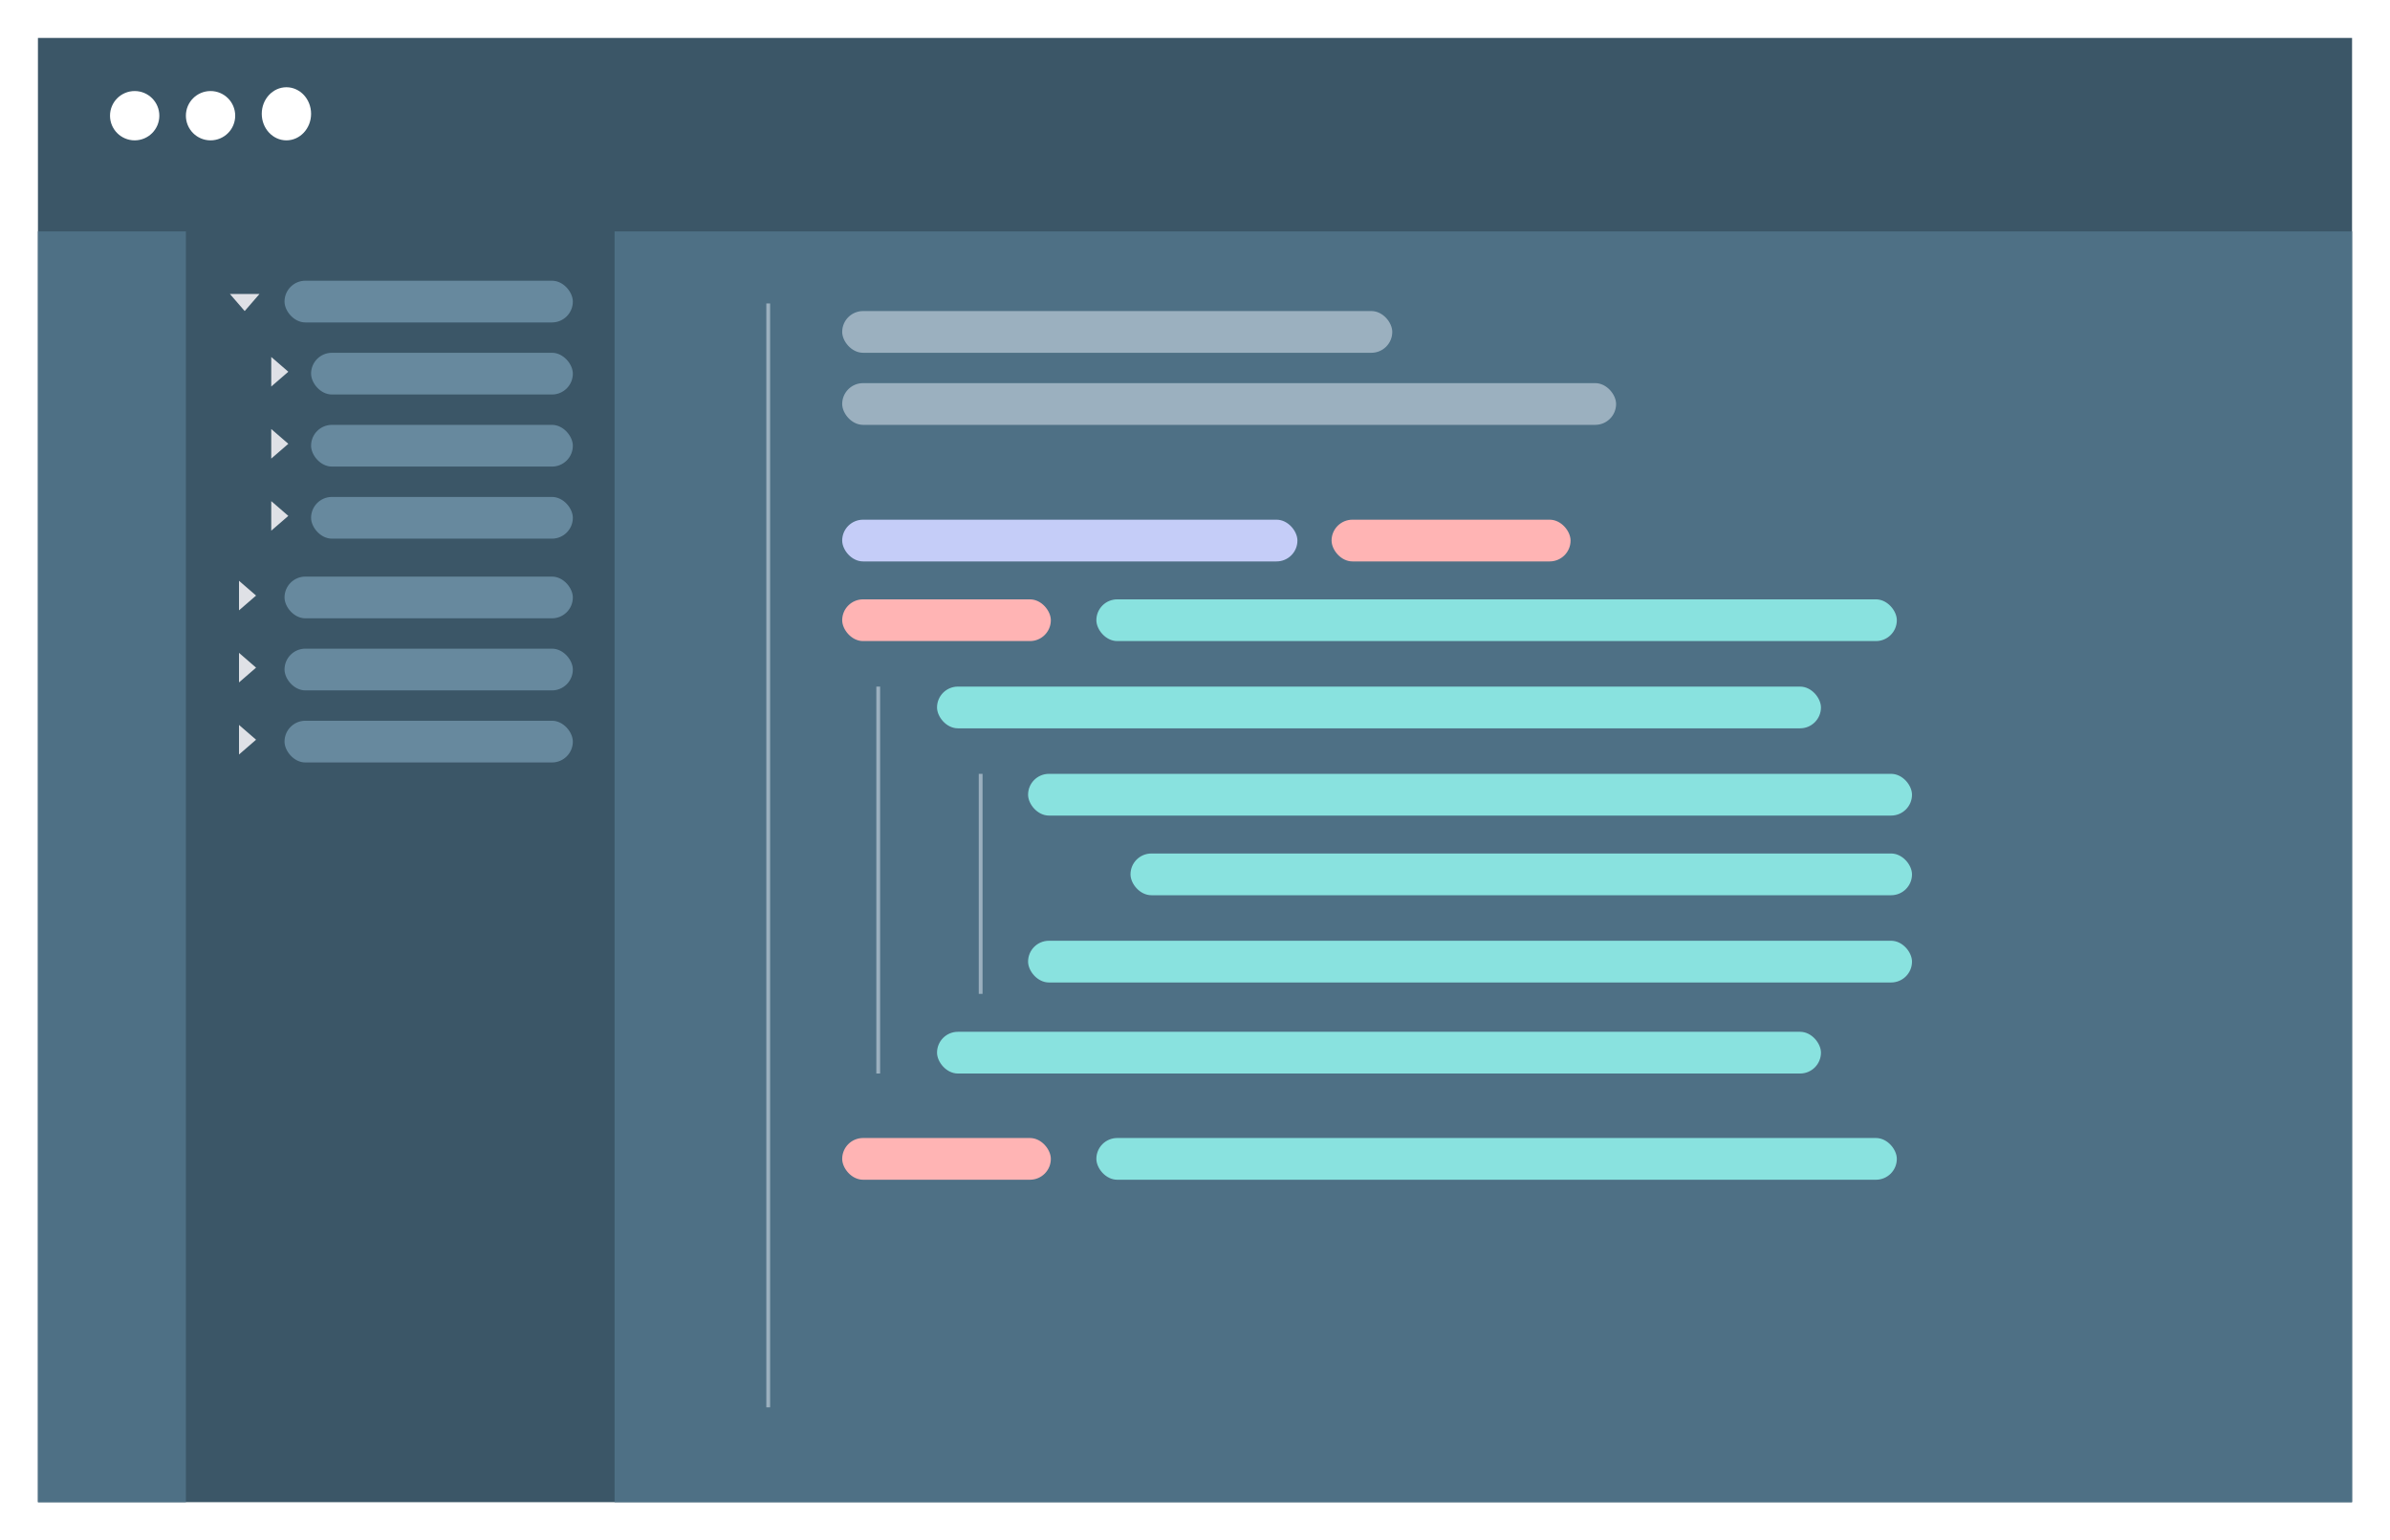 <svg width="630" height="406" viewBox="0 0 630 406" fill="none" xmlns="http://www.w3.org/2000/svg">
<g filter="url(#filter0_d)">
<rect x="10" y="10" width="610" height="386" fill="#3B5667"/>
<circle cx="55.5" cy="30.5" r="6.5" fill="white"/>
<circle cx="35.5" cy="30.5" r="6.5" fill="white"/>
<ellipse cx="75.5" cy="30" rx="6.5" ry="7" fill="white"/>
<rect x="10" y="61" width="39" height="335" fill="#4E7085"/>
<rect x="162" y="61" width="458" height="335" fill="#4E7085"/>
<rect x="75" y="74" width="76" height="11" rx="5.5" fill="#67899E"/>
<rect x="75" y="152" width="76" height="11" rx="5.5" fill="#67899E"/>
<rect x="75" y="171" width="76" height="11" rx="5.5" fill="#67899E"/>
<rect x="75" y="190" width="76" height="11" rx="5.5" fill="#67899E"/>
<rect x="82" y="93" width="69" height="11" rx="5.5" fill="#67899E"/>
<rect x="82" y="112" width="69" height="11" rx="5.5" fill="#67899E"/>
<rect x="82" y="131" width="69" height="11" rx="5.5" fill="#67899E"/>
<path d="M64.5 82L60.603 77.5L68.397 77.5L64.5 82Z" fill="#DFE1E6"/>
<path d="M67.5 157L63 160.897L63 153.103L67.5 157Z" fill="#DFE1E6"/>
<path d="M67.5 176L63 179.897L63 172.103L67.5 176Z" fill="#DFE1E6"/>
<path d="M67.5 195L63 198.897L63 191.103L67.5 195Z" fill="#DFE1E6"/>
<path d="M76 98L71.5 101.897L71.5 94.103L76 98Z" fill="#DFE1E6"/>
<path d="M76 117L71.5 120.897L71.5 113.103L76 117Z" fill="#DFE1E6"/>
<path d="M76 136L71.5 139.897L71.5 132.103L76 136Z" fill="#DFE1E6"/>
<line x1="202.5" y1="80" x2="202.5" y2="371" stroke="#9BB0BF"/>
<line x1="231.5" y1="181" x2="231.5" y2="283" stroke="#9BB0BF"/>
<line x1="258.5" y1="204" x2="258.5" y2="262" stroke="#9BB0BF"/>
<rect x="222" y="82" width="145" height="11" rx="5.5" fill="#9BB0BF"/>
<rect x="222" y="101" width="204" height="11" rx="5.5" fill="#9BB0BF"/>
<rect x="222" y="137" width="120" height="11" rx="5.5" fill="#C5CDF8"/>
<rect x="222" y="158" width="55" height="11" rx="5.5" fill="#FFB4B4"/>
<rect x="222" y="300" width="55" height="11" rx="5.5" fill="#FFB4B4"/>
<rect x="289" y="158" width="211" height="11" rx="5.5" fill="#89E2DF"/>
<rect x="289" y="300" width="211" height="11" rx="5.5" fill="#89E2DF"/>
<rect x="247" y="181" width="233" height="11" rx="5.5" fill="#89E2DF"/>
<rect x="247" y="272" width="233" height="11" rx="5.5" fill="#89E2DF"/>
<rect x="271" y="204" width="233" height="11" rx="5.5" fill="#89E2DF"/>
<rect x="271" y="248" width="233" height="11" rx="5.5" fill="#89E2DF"/>
<rect x="298" y="225" width="206" height="11" rx="5.5" fill="#89E2DF"/>
<rect x="351" y="137" width="63" height="11" rx="5.5" fill="#FFB4B4"/>
</g>
<defs>
<filter id="filter0_d" x="0" y="0" width="630" height="406" filterUnits="userSpaceOnUse" color-interpolation-filters="sRGB">
<feFlood flood-opacity="0" result="BackgroundImageFix"/>
<feColorMatrix in="SourceAlpha" type="matrix" values="0 0 0 0 0 0 0 0 0 0 0 0 0 0 0 0 0 0 127 0"/>
<feOffset/>
<feGaussianBlur stdDeviation="5"/>
<feColorMatrix type="matrix" values="0 0 0 0 0.541 0 0 0 0 0.541 0 0 0 0 0.541 0 0 0 0.35 0"/>
<feBlend mode="normal" in2="BackgroundImageFix" result="effect1_dropShadow"/>
<feBlend mode="normal" in="SourceGraphic" in2="effect1_dropShadow" result="shape"/>
</filter>
</defs>
</svg>

